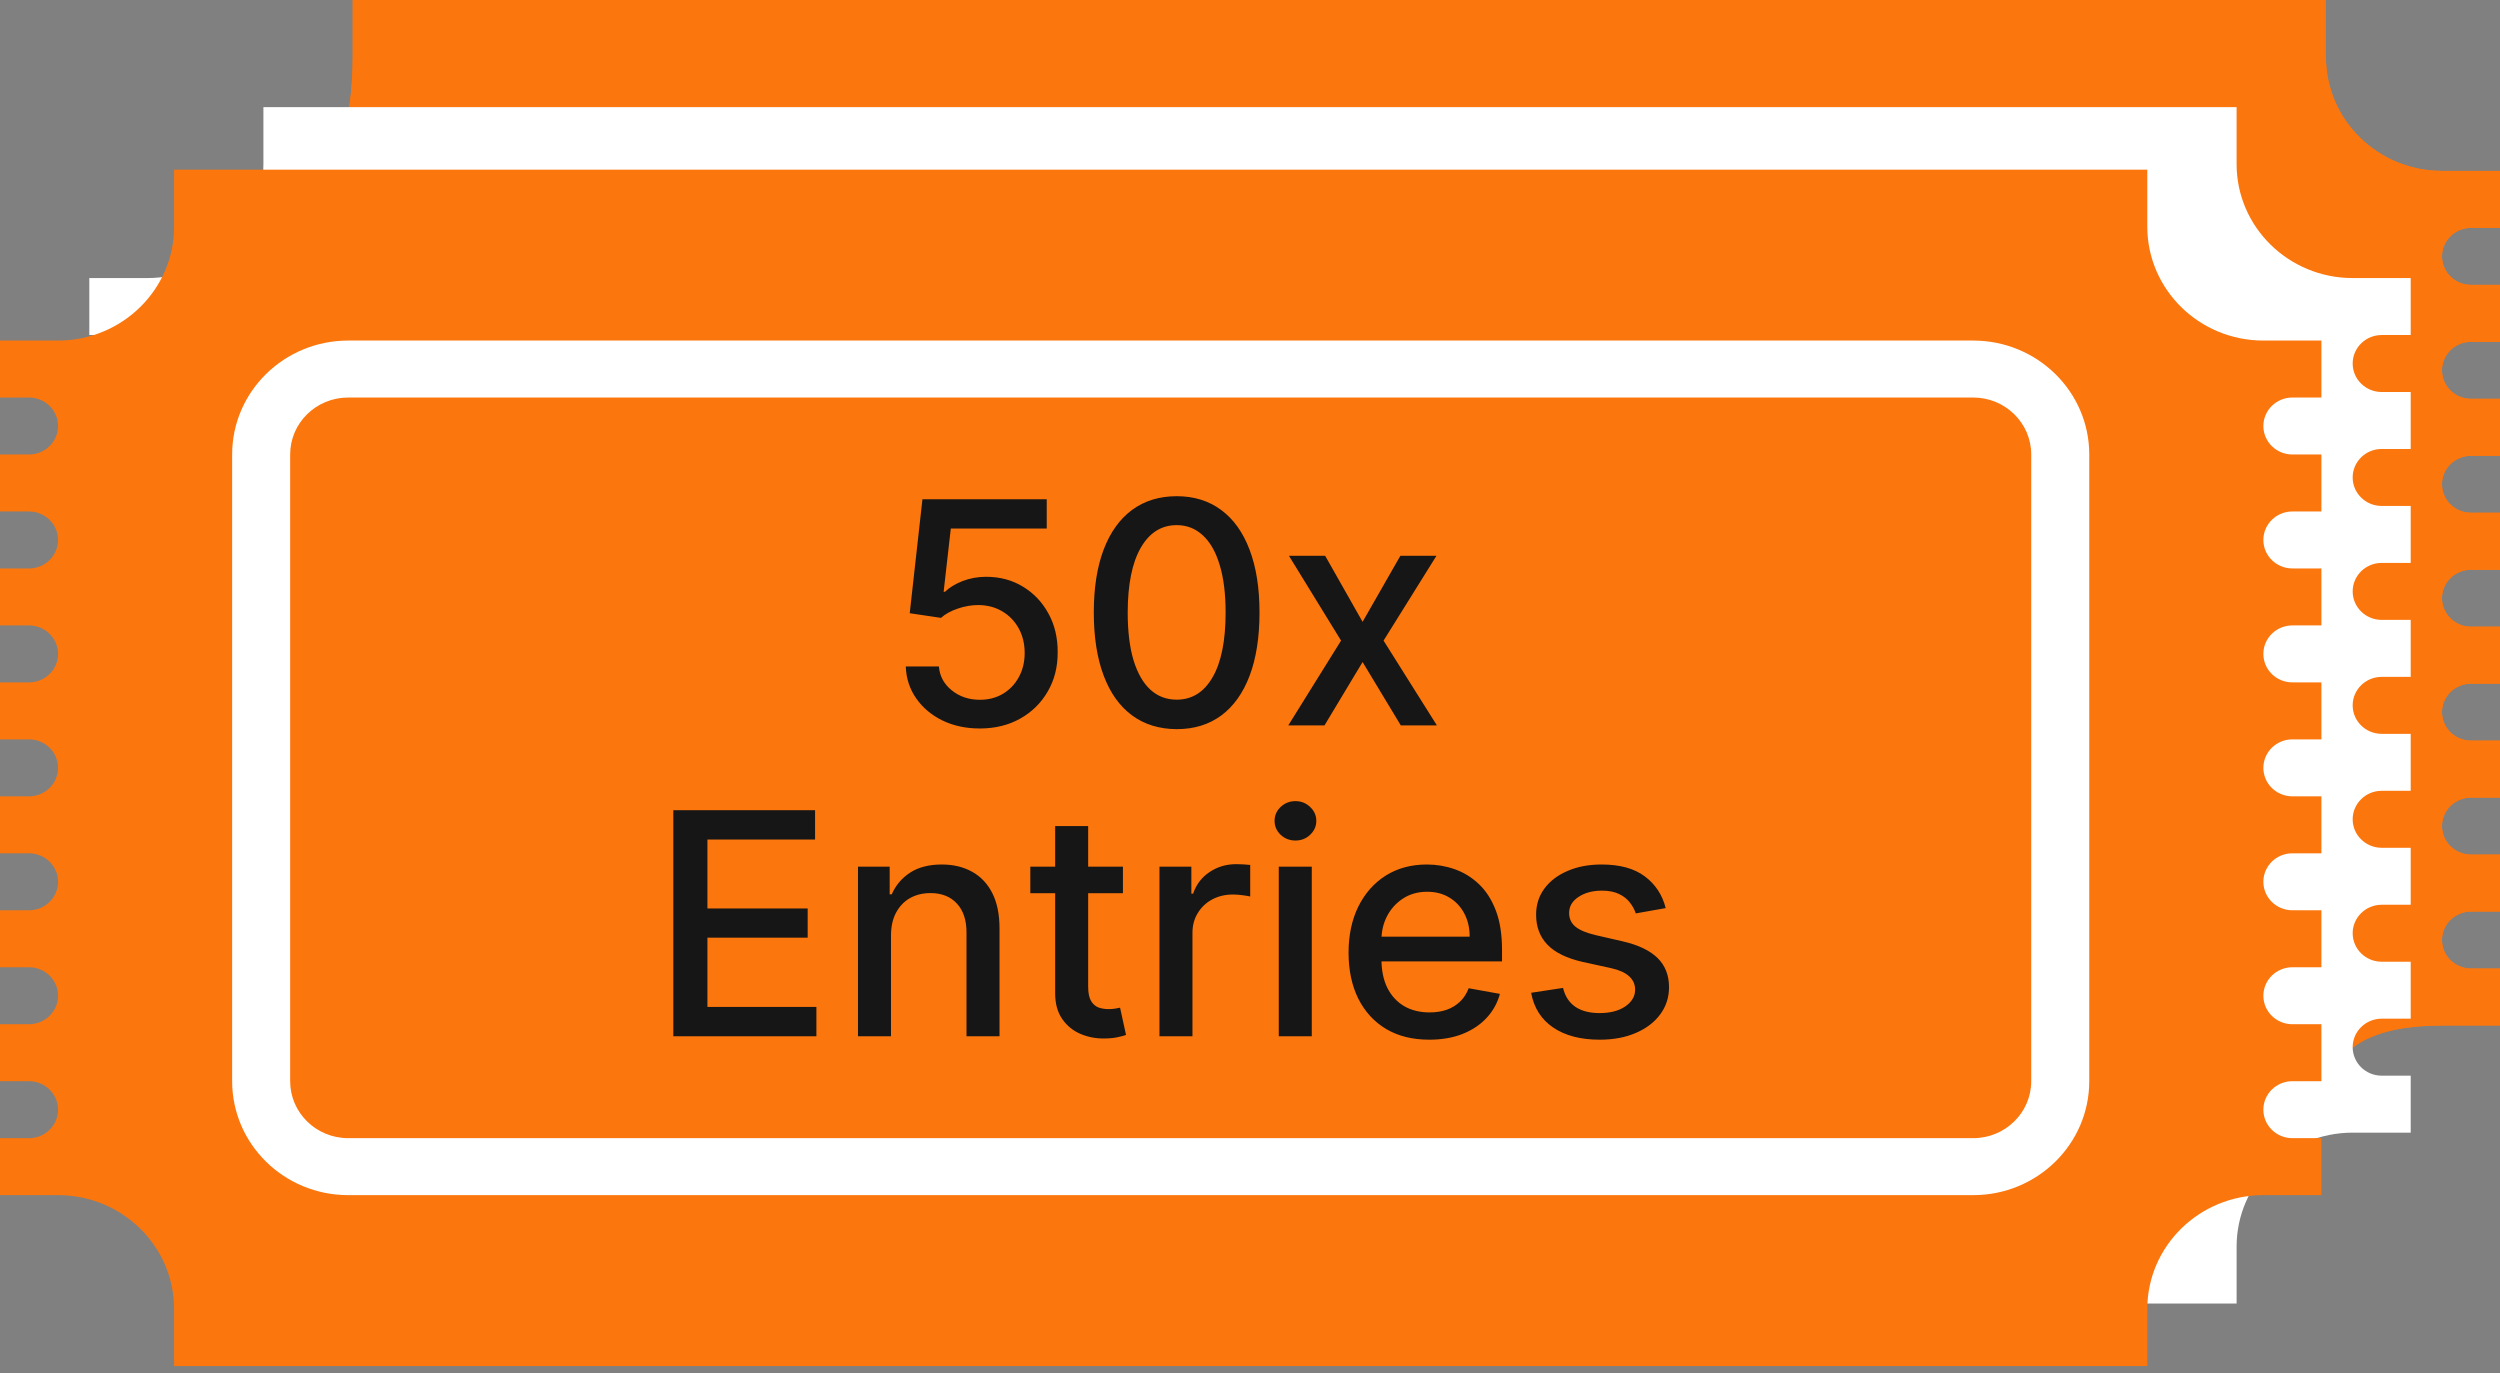 <svg width="193" height="106" viewBox="0 0 193 106" fill="none" xmlns="http://www.w3.org/2000/svg">
<rect x="0" y="0" width="193" height="106" fill="#808080" stroke="none"/>
<path d="M190.761 74.77H193.001V79.168C191.662 79.168 190.188 79.168 188.521 79.168C183.575 79.168 179.56 80.615 179.56 85.47C177.492 83.32 173.012 86.667 173.012 87.965L27.23 92.363C27.23 91.066 27.23 89.575 27.23 87.965C27.23 83.109 23.216 79.168 18.269 79.168C16.84 79.168 15.286 79.168 13.789 79.168V74.77H16.029C17.266 74.77 18.269 73.785 18.269 72.571C18.269 71.357 17.266 70.372 16.029 70.372H13.789V65.974H16.029C17.266 65.974 18.269 64.989 18.269 63.775C18.269 62.561 17.266 61.575 16.029 61.575H13.789V57.177H16.029C17.266 57.177 18.269 56.192 18.269 54.978C18.269 53.764 17.266 52.779 16.029 52.779H13.789V48.381H16.029C17.266 48.381 18.269 47.395 18.269 46.182C18.269 44.968 17.266 43.982 16.029 43.982H13.789V39.584H16.029C17.266 39.584 18.269 38.599 18.269 37.385C18.269 36.171 17.266 35.186 16.029 35.186H13.789V30.788H16.029C17.266 30.788 18.269 29.802 18.269 28.589C18.269 27.375 17.266 26.39 16.029 26.39H13.789V21.991H16.029C17.266 21.991 18.269 21.006 18.269 19.792C18.269 18.578 19.506 19.792 18.269 19.792V21.991L22.405 19.792C22.405 19.792 19.36 16.543 21.026 16.543C25.973 16.543 27.23 9.254 27.23 4.398C27.23 2.788 27.23 1.297 27.23 0H179.56C179.56 1.297 179.56 2.788 179.56 4.398C179.56 9.254 183.575 13.195 188.521 13.195C190.188 13.195 191.662 13.195 193.001 13.195V17.593H190.761C189.524 17.593 188.521 18.578 188.521 19.792C188.521 21.006 189.524 21.991 190.761 21.991H193.001V26.39H190.761C189.524 26.39 188.521 27.375 188.521 28.589C188.521 29.802 189.524 30.788 190.761 30.788H193.001V35.186H190.761C189.524 35.186 188.521 36.171 188.521 37.385C188.521 38.599 189.524 39.584 190.761 39.584H193.001V43.982H190.761C189.524 43.982 188.521 44.968 188.521 46.182C188.521 47.395 189.524 48.381 190.761 48.381H193.001V52.779H190.761C189.524 52.779 188.521 53.764 188.521 54.978C188.521 56.192 189.524 57.177 190.761 57.177H193.001V61.575H190.761C189.524 61.575 188.521 62.561 188.521 63.775C188.521 64.989 189.524 65.974 190.761 65.974H193.001V70.372H190.761C189.524 70.372 188.521 71.357 188.521 72.571C188.521 73.785 189.524 74.77 190.761 74.77ZM175.08 21.991C175.08 17.136 171.066 13.195 166.119 13.195H40.671C35.725 13.195 31.71 17.136 31.71 21.991V70.372C31.71 75.228 35.725 79.168 40.671 79.168H166.119C171.066 79.168 175.08 75.228 175.08 70.372V21.991ZM166.119 74.77H40.671C38.193 74.77 36.191 72.8 36.191 70.372V21.991C36.191 19.559 38.193 17.593 40.671 17.593H166.119C168.592 17.593 170.6 19.559 170.6 21.991V70.372C170.6 72.8 168.592 74.77 166.119 74.77Z" fill="#FB760D"/>
<path d="M190.761 74.77H193.001V79.168C191.662 79.168 190.188 79.168 188.521 79.168C183.575 79.168 179.56 80.615 179.56 85.47C177.492 83.32 173.012 86.667 173.012 87.965L27.23 92.363C27.23 91.066 27.23 89.575 27.23 87.965C27.23 83.109 23.216 79.168 18.269 79.168C16.84 79.168 15.286 79.168 13.789 79.168V74.77H16.029C17.266 74.77 18.269 73.785 18.269 72.571C18.269 71.357 17.266 70.372 16.029 70.372H13.789V65.974H16.029C17.266 65.974 18.269 64.989 18.269 63.775C18.269 62.561 17.266 61.575 16.029 61.575H13.789V57.177H16.029C17.266 57.177 18.269 56.192 18.269 54.978C18.269 53.764 17.266 52.779 16.029 52.779H13.789V48.381H16.029C17.266 48.381 18.269 47.395 18.269 46.182C18.269 44.968 17.266 43.982 16.029 43.982H13.789V39.584H16.029C17.266 39.584 18.269 38.599 18.269 37.385C18.269 36.171 17.266 35.186 16.029 35.186H13.789V30.788H16.029C17.266 30.788 18.269 29.802 18.269 28.589C18.269 27.375 17.266 26.39 16.029 26.39H13.789V21.991H16.029C17.266 21.991 18.269 21.006 18.269 19.792C18.269 18.578 19.506 19.792 18.269 19.792V21.991L22.405 19.792C22.405 19.792 19.36 16.543 21.026 16.543C25.973 16.543 27.23 9.254 27.23 4.398C27.23 2.788 27.23 1.297 27.23 0H179.56C179.56 1.297 179.56 2.788 179.56 4.398C179.56 9.254 183.575 13.195 188.521 13.195C190.188 13.195 191.662 13.195 193.001 13.195V17.593H190.761C189.524 17.593 188.521 18.578 188.521 19.792C188.521 21.006 189.524 21.991 190.761 21.991H193.001V26.39H190.761C189.524 26.39 188.521 27.375 188.521 28.589C188.521 29.802 189.524 30.788 190.761 30.788H193.001V35.186H190.761C189.524 35.186 188.521 36.171 188.521 37.385C188.521 38.599 189.524 39.584 190.761 39.584H193.001V43.982H190.761C189.524 43.982 188.521 44.968 188.521 46.182C188.521 47.395 189.524 48.381 190.761 48.381H193.001V52.779H190.761C189.524 52.779 188.521 53.764 188.521 54.978C188.521 56.192 189.524 57.177 190.761 57.177H193.001V61.575H190.761C189.524 61.575 188.521 62.561 188.521 63.775C188.521 64.989 189.524 65.974 190.761 65.974H193.001V70.372H190.761C189.524 70.372 188.521 71.357 188.521 72.571C188.521 73.785 189.524 74.77 190.761 74.77ZM175.08 21.991C175.08 17.136 171.066 13.195 166.119 13.195H40.671C35.725 13.195 31.71 17.136 31.71 21.991V70.372C31.71 75.228 35.725 79.168 40.671 79.168H166.119C171.066 79.168 175.08 75.228 175.08 70.372V21.991ZM166.119 74.77H40.671C38.193 74.77 36.191 72.8 36.191 70.372V21.991C36.191 19.559 38.193 17.593 40.671 17.593H166.119C168.592 17.593 170.6 19.559 170.6 21.991V70.372C170.6 72.8 168.592 74.77 166.119 74.77Z" fill="#FB760D"/>
<path d="M183.866 83.042H186.107V87.44C184.767 87.44 183.293 87.44 181.626 87.44C176.68 87.44 172.666 91.381 172.666 96.236C172.666 97.846 172.666 99.337 172.666 100.635H20.335C20.335 99.337 20.335 97.846 20.335 96.236C20.335 91.381 16.321 87.44 11.375 87.44C9.946 87.44 8.391 87.44 6.895 87.44V83.042H9.135C10.371 83.042 11.375 82.056 11.375 80.843C11.375 79.629 10.371 78.643 9.135 78.643H6.895V74.245H9.135C10.371 74.245 11.375 73.26 11.375 72.046C11.375 70.832 10.371 69.847 9.135 69.847H6.895V65.449H9.135C10.371 65.449 11.375 64.463 11.375 63.249C11.375 62.036 10.371 61.05 9.135 61.05H6.895V56.652H9.135C10.371 56.652 11.375 55.667 11.375 54.453C11.375 53.239 10.371 52.254 9.135 52.254H6.895V47.856H9.135C10.371 47.856 11.375 46.87 11.375 45.657C11.375 44.443 10.371 43.457 9.135 43.457H6.895V39.059H9.135C10.371 39.059 11.375 38.074 11.375 36.86C11.375 35.646 10.371 34.661 9.135 34.661H6.895V30.263H9.135C10.371 30.263 11.375 29.277 11.375 28.064C11.375 26.85 10.371 25.864 9.135 25.864H6.895V21.466C8.234 21.466 9.708 21.466 11.375 21.466C16.321 21.466 20.335 17.525 20.335 12.67C20.335 11.06 20.335 9.569 20.335 8.271H172.666C172.666 9.569 172.666 11.06 172.666 12.67C172.666 17.525 176.68 21.466 181.626 21.466C183.293 21.466 184.767 21.466 186.107 21.466V25.864H183.866C182.63 25.864 181.626 26.85 181.626 28.064C181.626 29.277 182.63 30.263 183.866 30.263H186.107V34.661H183.866C182.63 34.661 181.626 35.646 181.626 36.86C181.626 38.074 182.63 39.059 183.866 39.059H186.107V43.457H183.866C182.63 43.457 181.626 44.443 181.626 45.657C181.626 46.87 182.63 47.856 183.866 47.856H186.107V52.254H183.866C182.63 52.254 181.626 53.239 181.626 54.453C181.626 55.667 182.63 56.652 183.866 56.652H186.107V61.05H183.866C182.63 61.05 181.626 62.036 181.626 63.249C181.626 64.463 182.63 65.449 183.866 65.449H186.107V69.847H183.866C182.63 69.847 181.626 70.832 181.626 72.046C181.626 73.26 182.63 74.245 183.866 74.245H186.107V78.643H183.866C182.63 78.643 181.626 79.629 181.626 80.843C181.626 82.056 182.63 83.042 183.866 83.042ZM168.185 30.263C165.516 25.864 163.352 23.78 159.225 21.466H33.776C29.641 25.864 27.573 28.064 24.816 30.263V78.643C28.951 80.843 28.951 80.843 33.776 87.44H159.225C164.633 83.042 163.016 83.042 168.185 78.643V30.263ZM159.225 87.44H33.776C31.299 87.44 24.816 81.071 24.816 78.643V30.263C24.816 27.831 31.299 21.466 33.776 21.466H159.225C161.698 21.466 168.185 27.831 168.185 30.263V78.643C168.185 78.643 161.698 87.44 159.225 87.44Z" fill="white"/>
<path d="M176.972 87.866H179.212V92.265C177.872 92.265 176.398 92.265 174.732 92.265C169.786 92.265 165.771 96.205 165.771 101.061C165.771 102.671 165.771 104.162 165.771 105.459H13.441C13.441 104.162 13.441 102.671 13.441 101.061C13.441 96.205 9.427 92.265 4.48 92.265C3.051 92.265 1.496 92.265 0 92.265V87.866H2.24C3.477 87.866 4.48 86.881 4.48 85.667C4.48 84.453 3.477 83.468 2.24 83.468H0V79.07H2.24C3.477 79.07 4.48 78.085 4.48 76.871C4.48 75.657 3.477 74.672 2.24 74.672H0V70.273H2.24C3.477 70.273 4.48 69.288 4.48 68.074C4.48 66.86 3.477 65.875 2.24 65.875H0V61.477H2.24C3.477 61.477 4.48 60.492 4.48 59.278C4.48 58.064 3.477 57.079 2.24 57.079H0V52.68H2.24C3.477 52.68 4.48 51.695 4.48 50.481C4.48 49.267 3.477 48.282 2.24 48.282H0V43.884H2.24C3.477 43.884 4.48 42.899 4.48 41.685C4.48 40.471 3.477 39.486 2.24 39.486H0V35.087H2.24C3.477 35.087 4.48 34.102 4.48 32.888C4.48 31.674 3.477 30.689 2.24 30.689H0V26.291C1.34 26.291 2.814 26.291 4.48 26.291C9.427 26.291 13.441 22.35 13.441 17.494C13.441 15.885 13.441 14.394 13.441 13.096H165.771C165.771 14.394 165.771 15.885 165.771 17.494C165.771 22.35 169.786 26.291 174.732 26.291C176.398 26.291 177.872 26.291 179.212 26.291V30.689H176.972C175.735 30.689 174.732 31.674 174.732 32.888C174.732 34.102 175.735 35.087 176.972 35.087H179.212V39.486H176.972C175.735 39.486 174.732 40.471 174.732 41.685C174.732 42.899 175.735 43.884 176.972 43.884H179.212V48.282H176.972C175.735 48.282 174.732 49.267 174.732 50.481C174.732 51.695 175.735 52.68 176.972 52.68H179.212V57.079H176.972C175.735 57.079 174.732 58.064 174.732 59.278C174.732 60.492 175.735 61.477 176.972 61.477H179.212V65.875H176.972C175.735 65.875 174.732 66.86 174.732 68.074C174.732 69.288 175.735 70.273 176.972 70.273H179.212V74.672H176.972C175.735 74.672 174.732 75.657 174.732 76.871C174.732 78.085 175.735 79.07 176.972 79.07H179.212V83.468H176.972C175.735 83.468 174.732 84.453 174.732 85.667C174.732 86.881 175.735 87.866 176.972 87.866ZM161.291 35.087C161.291 30.232 157.277 26.291 152.33 26.291H26.882C21.936 26.291 17.921 30.232 17.921 35.087V83.468C17.921 88.324 21.936 92.265 26.882 92.265H152.33C157.277 92.265 161.291 88.324 161.291 83.468V35.087ZM152.33 87.866H26.882C24.404 87.866 22.401 85.896 22.401 83.468V35.087C22.401 32.655 24.404 30.689 26.882 30.689H152.33C154.803 30.689 156.811 32.655 156.811 35.087V83.468C156.811 85.896 154.803 87.866 152.33 87.866ZM51.017 48.229H33.217V50.824H40.618V70.273H43.593V50.824H51.013V48.229H51.017ZM57.205 48.229H54.23V70.273H57.205V48.229ZM66.125 54.836C66.591 53.463 67.411 52.373 68.571 51.563C69.727 50.75 71.17 50.345 72.894 50.345C74.395 50.345 75.641 50.71 76.631 51.444C77.626 52.175 78.378 53.344 78.898 54.95L81.819 54.273C81.219 52.241 80.153 50.662 78.62 49.54C77.088 48.419 75.197 47.855 72.953 47.855C70.972 47.855 69.158 48.3 67.509 49.188C65.86 50.077 64.593 51.374 63.692 53.085C62.8 54.796 62.352 56.797 62.352 59.089C62.352 61.195 62.751 63.166 63.544 65C64.337 66.834 65.489 68.237 66.998 69.205C68.517 70.172 70.484 70.656 72.903 70.656C75.238 70.656 77.218 70.027 78.835 68.769C80.453 67.511 81.573 65.686 82.196 63.289L79.221 62.55C78.813 64.406 78.029 65.805 76.882 66.75C75.726 67.692 74.324 68.162 72.657 68.162C71.291 68.162 70.018 67.815 68.844 67.124C67.671 66.434 66.806 65.387 66.25 63.988C65.695 62.59 65.412 60.953 65.412 59.075C65.421 57.615 65.654 56.203 66.125 54.836ZM104.673 48.229H100.65L89.503 59.137V48.229H86.528V70.273H89.503V62.629L93.186 59.133L101.174 70.273H105.094L95.26 57.167L104.673 48.229ZM125.171 67.678H111.398V60.171H123.809V57.576H111.398V50.824H124.646V48.229H108.423V70.273H125.171V67.678ZM146.17 48.229H128.37V50.824H135.771V70.273H138.746V50.824H146.165L146.17 48.229Z" fill="#FB760D"/>
<rect x="31" y="39" width="121" height="40" fill="#FB760D"/>
<path d="M75.644 56.239C74.575 56.239 73.615 56.034 72.763 55.625C71.916 55.21 71.24 54.642 70.734 53.92C70.229 53.199 69.959 52.375 69.925 51.449H72.481C72.544 52.199 72.876 52.815 73.479 53.298C74.081 53.781 74.803 54.023 75.644 54.023C76.314 54.023 76.908 53.869 77.425 53.562C77.947 53.25 78.356 52.821 78.652 52.276C78.953 51.73 79.104 51.108 79.104 50.409C79.104 49.699 78.95 49.065 78.644 48.508C78.337 47.952 77.913 47.514 77.374 47.196C76.84 46.878 76.226 46.716 75.533 46.71C75.004 46.71 74.473 46.801 73.939 46.983C73.405 47.165 72.973 47.403 72.644 47.699L70.231 47.341L71.212 38.545H80.808V40.804H73.402L72.848 45.688H72.95C73.291 45.358 73.743 45.082 74.305 44.861C74.874 44.639 75.481 44.528 76.129 44.528C77.192 44.528 78.138 44.781 78.967 45.287C79.803 45.793 80.459 46.483 80.936 47.358C81.419 48.227 81.658 49.227 81.652 50.358C81.658 51.489 81.402 52.497 80.885 53.383C80.374 54.27 79.663 54.969 78.754 55.48C77.851 55.986 76.814 56.239 75.644 56.239ZM90.842 56.29C89.495 56.284 88.344 55.929 87.39 55.224C86.435 54.52 85.705 53.494 85.2 52.148C84.694 50.801 84.441 49.179 84.441 47.281C84.441 45.389 84.694 43.773 85.2 42.432C85.711 41.091 86.444 40.068 87.398 39.364C88.359 38.659 89.506 38.307 90.842 38.307C92.177 38.307 93.322 38.662 94.276 39.372C95.231 40.077 95.961 41.099 96.467 42.44C96.978 43.776 97.234 45.389 97.234 47.281C97.234 49.185 96.981 50.81 96.475 52.156C95.969 53.497 95.239 54.523 94.285 55.233C93.33 55.938 92.183 56.29 90.842 56.29ZM90.842 54.014C92.023 54.014 92.947 53.438 93.612 52.284C94.282 51.131 94.617 49.463 94.617 47.281C94.617 45.832 94.464 44.608 94.157 43.608C93.856 42.602 93.421 41.841 92.853 41.324C92.29 40.801 91.62 40.54 90.842 40.54C89.665 40.54 88.742 41.119 88.072 42.278C87.401 43.438 87.063 45.105 87.058 47.281C87.058 48.736 87.208 49.966 87.509 50.972C87.816 51.972 88.251 52.73 88.813 53.247C89.376 53.758 90.052 54.014 90.842 54.014ZM102.303 42.909L105.192 48.006L108.107 42.909H110.893L106.811 49.455L110.928 56H108.141L105.192 51.108L102.251 56H99.456L103.53 49.455L99.507 42.909H102.303ZM51.98 80V62.545H62.923V64.812H54.614V70.131H62.352V72.389H54.614V77.733H63.026V80H51.98ZM68.785 72.227V80H66.237V66.909H68.683V69.04H68.844C69.146 68.347 69.617 67.79 70.259 67.369C70.907 66.949 71.722 66.739 72.705 66.739C73.597 66.739 74.379 66.926 75.049 67.301C75.719 67.671 76.239 68.222 76.609 68.954C76.978 69.688 77.163 70.594 77.163 71.673V80H74.614V71.98C74.614 71.031 74.367 70.29 73.873 69.756C73.379 69.216 72.7 68.946 71.836 68.946C71.245 68.946 70.719 69.074 70.259 69.329C69.805 69.585 69.444 69.96 69.177 70.454C68.915 70.943 68.785 71.534 68.785 72.227ZM86.691 66.909V68.954H79.54V66.909H86.691ZM81.458 63.773H84.006V76.156C84.006 76.651 84.08 77.023 84.228 77.273C84.376 77.517 84.566 77.685 84.799 77.776C85.038 77.861 85.296 77.903 85.575 77.903C85.779 77.903 85.958 77.889 86.112 77.861C86.265 77.832 86.384 77.81 86.469 77.793L86.93 79.898C86.782 79.954 86.572 80.011 86.299 80.068C86.026 80.131 85.685 80.165 85.276 80.171C84.606 80.182 83.981 80.062 83.401 79.812C82.822 79.562 82.353 79.176 81.995 78.653C81.637 78.131 81.458 77.474 81.458 76.685V63.773ZM89.51 80V66.909H91.973V68.989H92.109C92.348 68.284 92.769 67.73 93.371 67.327C93.979 66.918 94.666 66.713 95.433 66.713C95.592 66.713 95.78 66.719 95.996 66.73C96.217 66.742 96.391 66.756 96.516 66.773V69.21C96.413 69.182 96.231 69.151 95.97 69.117C95.709 69.077 95.447 69.057 95.186 69.057C94.584 69.057 94.047 69.185 93.575 69.44C93.109 69.69 92.74 70.04 92.467 70.489C92.195 70.932 92.058 71.438 92.058 72.006V80H89.51ZM98.721 80V66.909H101.269V80H98.721ZM100.008 64.889C99.565 64.889 99.184 64.742 98.866 64.446C98.553 64.145 98.397 63.787 98.397 63.372C98.397 62.952 98.553 62.594 98.866 62.298C99.184 61.997 99.565 61.847 100.008 61.847C100.451 61.847 100.829 61.997 101.141 62.298C101.46 62.594 101.619 62.952 101.619 63.372C101.619 63.787 101.46 64.145 101.141 64.446C100.829 64.742 100.451 64.889 100.008 64.889ZM110.339 80.264C109.05 80.264 107.939 79.989 107.007 79.438C106.081 78.881 105.365 78.099 104.859 77.094C104.359 76.082 104.109 74.898 104.109 73.54C104.109 72.199 104.359 71.017 104.859 69.994C105.365 68.972 106.07 68.173 106.973 67.599C107.882 67.026 108.945 66.739 110.161 66.739C110.899 66.739 111.615 66.861 112.308 67.105C113.001 67.349 113.624 67.733 114.175 68.256C114.726 68.778 115.161 69.457 115.479 70.293C115.797 71.122 115.956 72.131 115.956 73.318V74.222H105.55V72.312H113.459C113.459 71.642 113.322 71.048 113.05 70.531C112.777 70.008 112.393 69.597 111.899 69.296C111.411 68.994 110.837 68.844 110.178 68.844C109.462 68.844 108.837 69.02 108.303 69.372C107.774 69.719 107.365 70.173 107.075 70.736C106.791 71.293 106.649 71.898 106.649 72.551V74.043C106.649 74.918 106.803 75.662 107.109 76.276C107.422 76.889 107.857 77.358 108.413 77.682C108.97 78 109.621 78.159 110.365 78.159C110.848 78.159 111.288 78.091 111.686 77.954C112.084 77.812 112.428 77.602 112.717 77.324C113.007 77.046 113.229 76.702 113.382 76.293L115.794 76.727C115.601 77.438 115.254 78.06 114.754 78.594C114.26 79.122 113.638 79.534 112.888 79.829C112.143 80.119 111.294 80.264 110.339 80.264ZM128.593 70.105L126.283 70.514C126.187 70.219 126.033 69.938 125.823 69.671C125.619 69.403 125.34 69.185 124.988 69.014C124.636 68.844 124.195 68.758 123.667 68.758C122.945 68.758 122.343 68.921 121.86 69.244C121.377 69.562 121.136 69.974 121.136 70.48C121.136 70.918 121.298 71.27 121.621 71.537C121.945 71.804 122.468 72.023 123.19 72.193L125.269 72.671C126.474 72.949 127.371 73.378 127.962 73.957C128.553 74.537 128.849 75.29 128.849 76.216C128.849 77 128.621 77.699 128.167 78.312C127.718 78.921 127.09 79.398 126.283 79.744C125.482 80.091 124.553 80.264 123.496 80.264C122.031 80.264 120.835 79.952 119.908 79.327C118.982 78.696 118.414 77.801 118.204 76.642L120.667 76.267C120.82 76.909 121.136 77.395 121.613 77.724C122.09 78.048 122.712 78.21 123.479 78.21C124.315 78.21 124.982 78.037 125.482 77.69C125.982 77.338 126.232 76.909 126.232 76.403C126.232 75.994 126.079 75.651 125.772 75.372C125.471 75.094 125.008 74.883 124.383 74.742L122.167 74.256C120.945 73.977 120.042 73.534 119.457 72.926C118.877 72.318 118.587 71.548 118.587 70.617C118.587 69.844 118.803 69.168 119.235 68.588C119.667 68.008 120.263 67.557 121.025 67.233C121.786 66.903 122.658 66.739 123.641 66.739C125.056 66.739 126.17 67.046 126.982 67.659C127.795 68.267 128.332 69.082 128.593 70.105Z" fill="#161616"/>
</svg>
